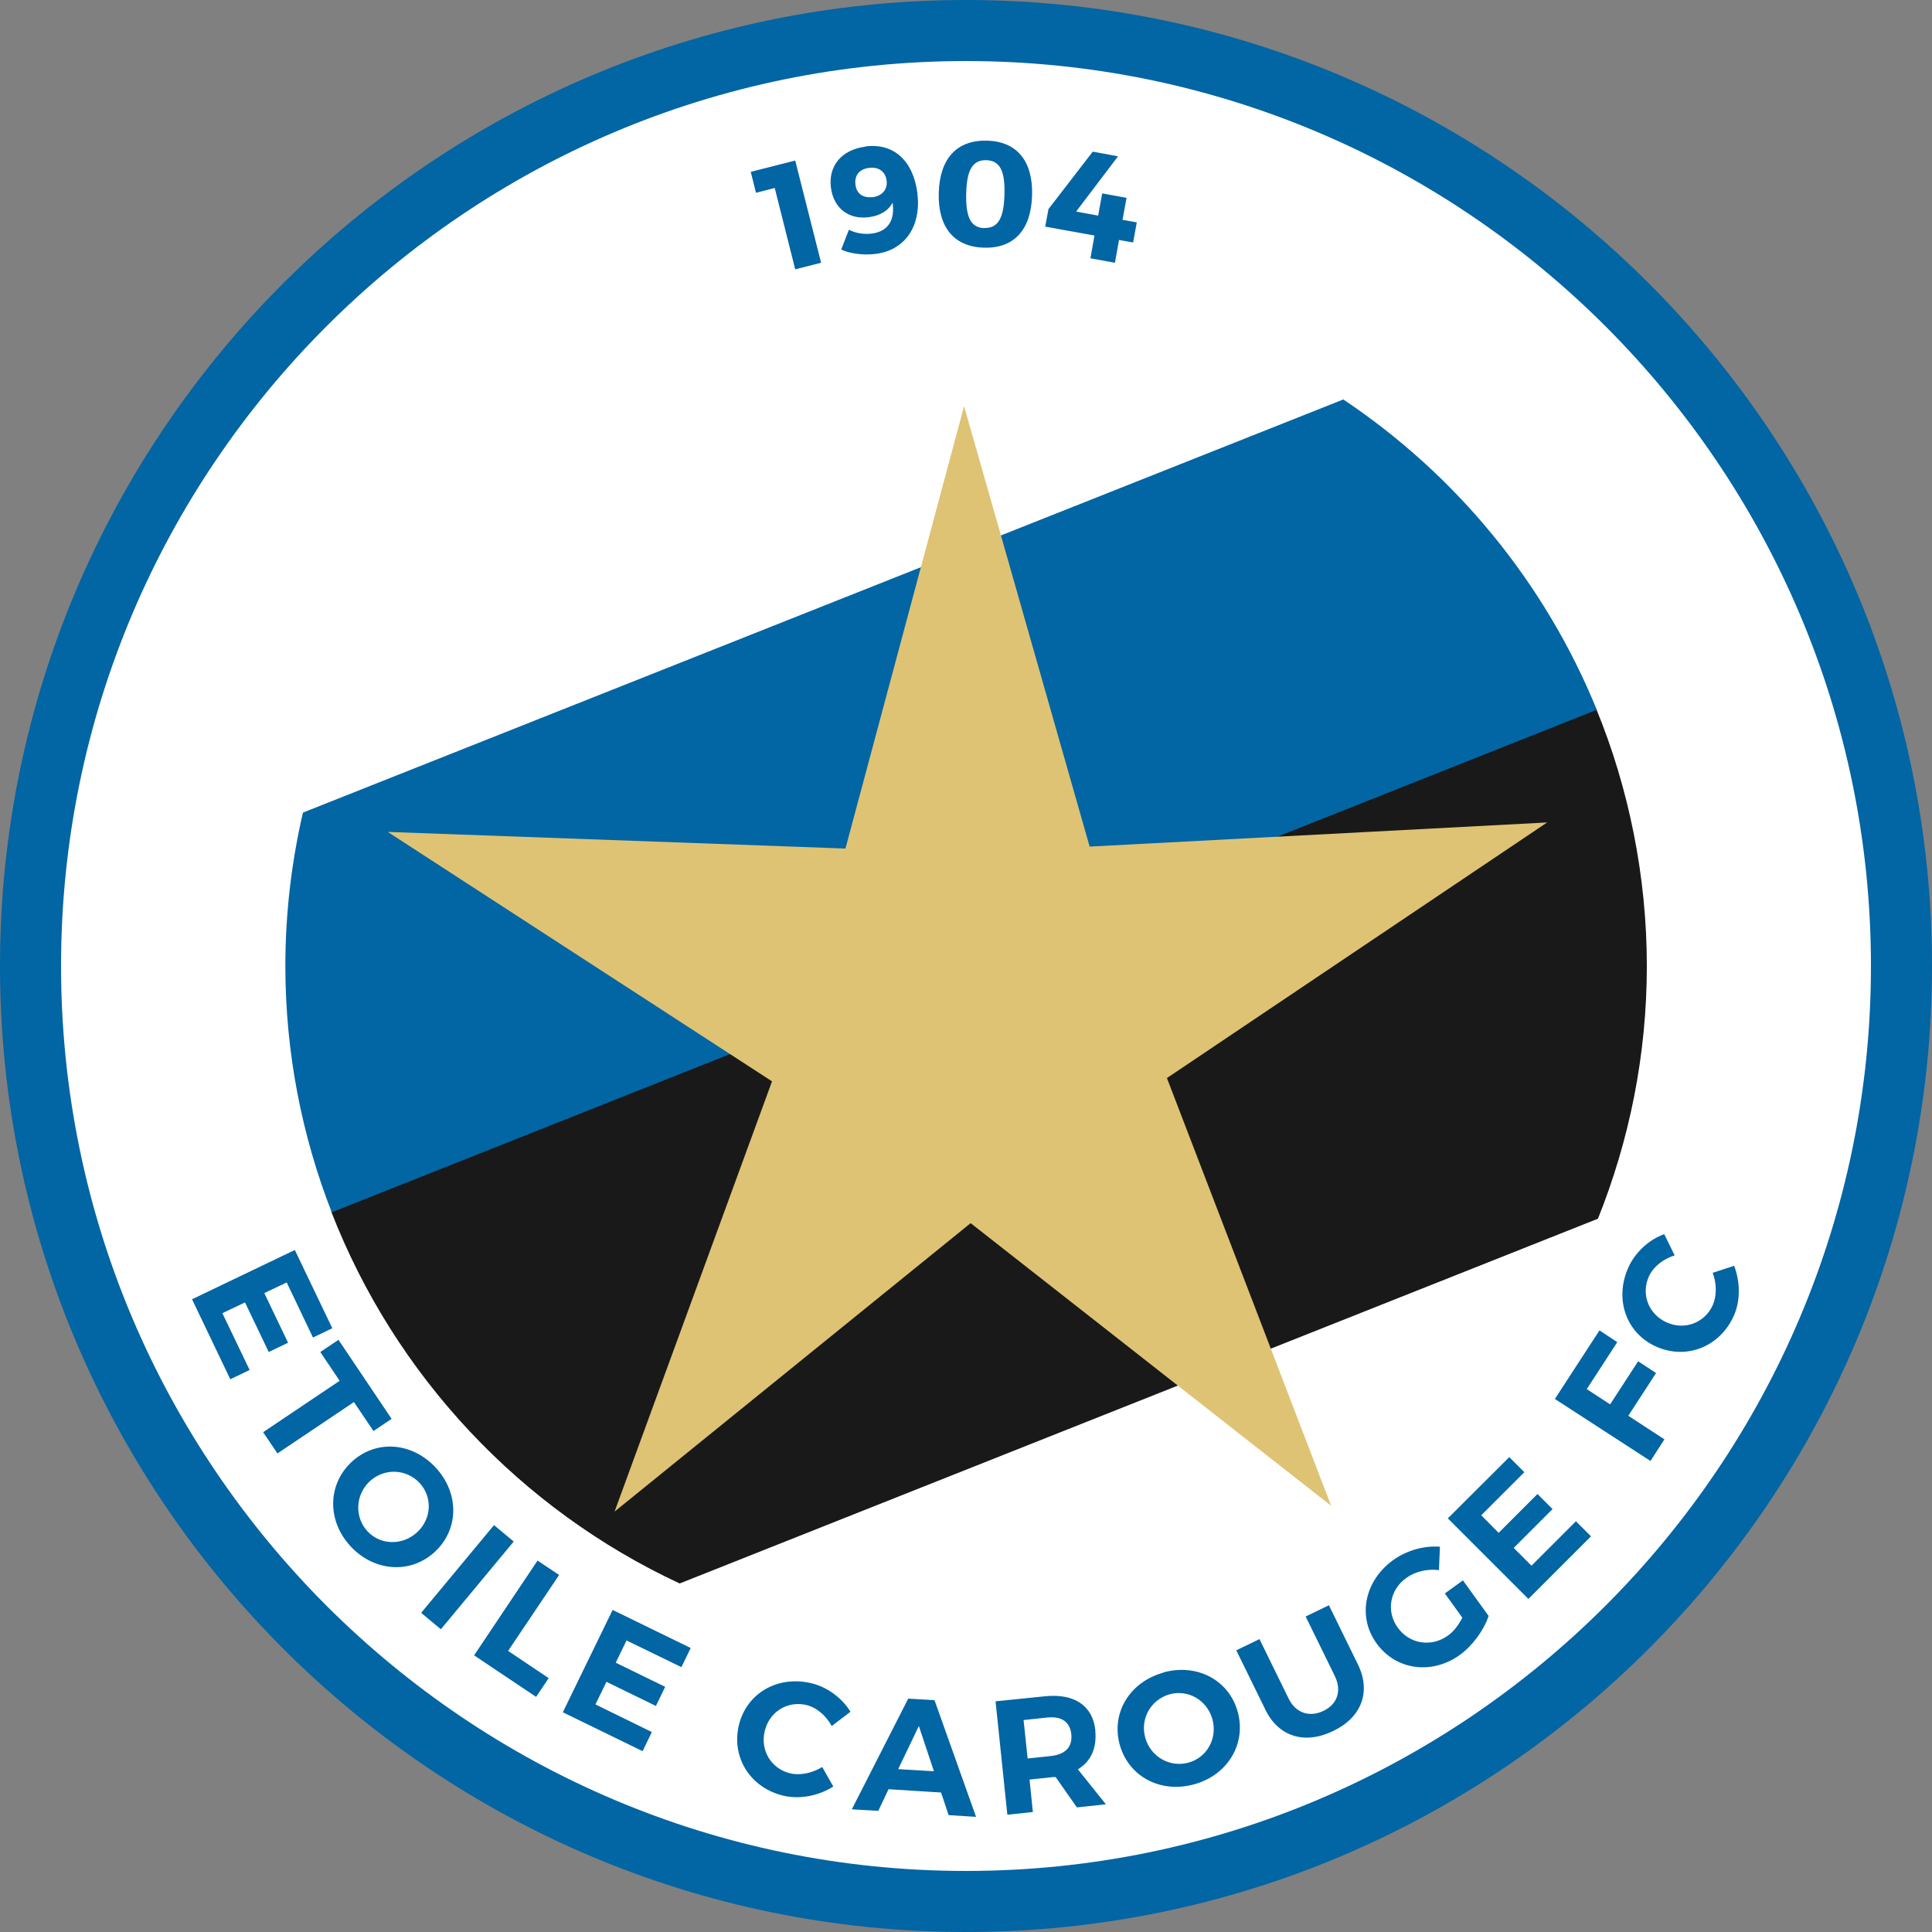 <svg class="fc-etoile-carouge clublogo-svg color" xmlns="http://www.w3.org/2000/svg" viewBox="0 0 100 100">
  <rect x="0" y="0" width="100" height="100" fill="#808080" stroke="none"/>
  <defs>
    <style>
      .cls-1 {
        fill: #0265a4;
      }
      .cls-2 {
        fill: #dec374;
      }
      .cls-3 {
        fill: #fff;
      }
      .cls-4 {
        fill: #1a1919;
      }
    </style>
  </defs>
  <path class="cls-1" d="M50,0C22.43,0,0,22.43,0,50s22.43,50,50,50,50-22.43,50-50S77.57,0,50,0" />
  <path class="cls-3" d="M50,3.16C24.17,3.16,3.16,24.17,3.16,50s21.01,46.84,46.84,46.84,46.84-21.01,46.84-46.84S75.83,3.16,50,3.16" />
  <path class="cls-4" d="M82.62,36.69L17.14,62.7c3.3,8.51,9.81,15.43,18.04,19.26l47.53-18.88c1.62-4.05,2.53-8.46,2.53-13.08s-.93-9.2-2.62-13.31Z" />
  <path class="cls-1" d="M69.52,20.68L15.68,42.06c-.59,2.55-.91,5.21-.91,7.94,0,4.5.86,8.8,2.4,12.75l65.48-26.01c-2.68-6.58-7.29-12.17-13.13-16.07Z" />
  <polygon class="cls-2" points="80.08 42.57 56.4 43.82 49.9 21.02 43.76 43.92 20.07 43.06 39.96 55.97 31.81 78.24 50.24 63.31 68.9 77.94 60.4 55.8 80.08 42.57" />
  <path class="cls-1" d="M38.86,8.9l.27,1.08.97-.25,1.06,4.21,1.34-.34-1.34-5.29-2.32.59ZM44.79,7.59c-1.22.16-1.93.99-1.78,2.13.14,1.05.91,1.66,1.97,1.52.6-.08,1.01-.35,1.22-.75.13.89-.22,1.49-1.08,1.6-.42.05-.84-.02-1.18-.2l-.4,1.03c.49.22,1.2.3,1.8.22,1.52-.2,2.36-1.45,2.14-3.17-.22-1.66-1.23-2.58-2.69-2.39ZM45.16,10.2c-.49.06-.82-.17-.88-.63-.07-.5.21-.82.7-.88.56-.07.86.25.91.65.06.44-.2.8-.74.87ZM51.09,7.28c-1.56-.04-2.45.92-2.5,2.7-.05,1.78.79,2.8,2.35,2.84,1.54.04,2.43-.92,2.48-2.71.05-1.78-.79-2.79-2.33-2.83ZM50.96,11.81c-.7-.02-.98-.54-.95-1.79.03-1.25.34-1.74,1.04-1.73.69.02.98.53.94,1.78-.03,1.25-.35,1.75-1.04,1.73ZM58.1,11.39l.21-1.15-1.26-.23-.21,1.15-1.14-.21,2.17-2.86-1.31-.24-2.29,2.97-.17.91,2.55.46-.21,1.18,1.27.23.21-1.18.73.13.19-1.04-.73-.13Z" />
  <path class="cls-1" d="M12.68,67.41l1.23,2.57,1-.48-1.23-2.57,1.16-.55,1.36,2.85,1-.48-1.94-4.05-5.32,2.55,1.98,4.14,1-.48-1.41-2.94,1.18-.56ZM19.33,74.07l.94-.63-2.75-4.09-.94.63,1,1.49-3.96,2.66.74,1.1,3.96-2.66,1.01,1.5ZM22.55,75.96c-1.23-1.32-3.09-1.46-4.35-.29-1.25,1.16-1.28,3.05-.05,4.37,1.23,1.32,3.11,1.44,4.36.28,1.25-1.16,1.27-3.03.04-4.36ZM21.59,79.31c-.76.7-1.9.67-2.57-.05-.67-.72-.64-1.88.12-2.59.76-.7,1.9-.64,2.58.09.67.72.63,1.85-.13,2.55ZM25.57,78.94l-3.77,4.54,1.02.85,3.77-4.54-1.02-.85ZM27.82,80.78l-3.28,4.9,3.21,2.15.65-.97-2.1-1.41,2.64-3.93-1.11-.74ZM29.14,88.63l4.12,2.01.48-.99-2.92-1.43.57-1.17,2.56,1.25.48-.99-2.56-1.25.56-1.15,2.84,1.38.48-.99-4.04-1.97-2.58,5.3ZM41.73,88.25c.53.12,1.03.55,1.32,1.09l.97-.74c-.43-.71-1.21-1.29-2.04-1.48-1.74-.41-3.35.53-3.74,2.19-.39,1.67.61,3.24,2.33,3.64.84.19,1.81,0,2.56-.48l-.57-1.01c-.51.31-1.13.45-1.65.33-.98-.23-1.57-1.18-1.33-2.18.23-1,1.17-1.59,2.16-1.36ZM47.01,87.92l-2.92,5.73,1.37.08.53-1.12,2.72.17.39,1.17,1.42.09-2.15-6.04-1.37-.08ZM46.49,91.57l1.07-2.23.78,2.34-1.86-.11ZM56.7,89.59c-.13-1.3-1.08-1.95-2.62-1.79l-2.55.26.61,5.87,1.32-.14-.17-1.68,1.22-.13h.13s1.1,1.57,1.1,1.57l1.5-.16-1.45-1.81c.68-.41.99-1.1.9-2.01ZM54.41,90.89l-1.22.13-.21-1.99,1.22-.13c.73-.08,1.18.21,1.25.86.07.67-.32,1.05-1.05,1.13ZM60.2,86.58c-1.74.49-2.7,2.09-2.24,3.74.47,1.65,2.13,2.52,3.87,2.03,1.74-.49,2.69-2.12,2.23-3.76-.46-1.65-2.13-2.51-3.86-2.02ZM61.53,91.23c-.95.27-1.97-.28-2.25-1.28-.28-1,.3-1.98,1.25-2.25.95-.27,1.93.28,2.22,1.27.28,1-.27,1.99-1.22,2.26ZM68.78,83.09l-1.2.58,1.51,3.08c.37.76.13,1.46-.58,1.8-.71.35-1.44.13-1.81-.63l-1.51-3.08-1.2.58,1.51,3.08c.68,1.4,2.05,1.81,3.52,1.09,1.46-.71,1.95-2.03,1.27-3.43l-1.51-3.08ZM74.78,82.47l.91,1.26c-.19.38-.46.73-.75.93-.85.61-1.98.44-2.59-.41-.61-.84-.42-1.96.43-2.57.46-.34,1.11-.49,1.7-.41l.05-1.21c-.79-.07-1.71.18-2.42.69-1.49,1.08-1.86,2.93-.86,4.31,1,1.39,2.86,1.64,4.31.6.66-.48,1.25-1.29,1.49-2.02l-1.33-1.84-.94.68ZM79.27,81.04l-.92-.92,2.01-2.01-.78-.78-2.01,2.01-.9-.91,2.23-2.23-.78-.78-3.18,3.17,4.17,4.17,3.24-3.24-.78-.78-2.3,2.3ZM85.72,71.07l-.93-.61-1.45,2.23-1.21-.79,1.58-2.43-.92-.61-2.31,3.55,4.95,3.21.72-1.12-1.87-1.22,1.45-2.23ZM89.75,65.52l-1.1.36c.21.56.21,1.2,0,1.68-.42.92-1.47,1.31-2.4.88-.93-.43-1.32-1.46-.9-2.38.23-.5.74-.9,1.33-1.08l-.54-1.1c-.79.28-1.5.94-1.85,1.71-.74,1.63-.14,3.39,1.41,4.1,1.56.71,3.3.04,4.03-1.56.36-.78.35-1.77.03-2.61Z" />
</svg>